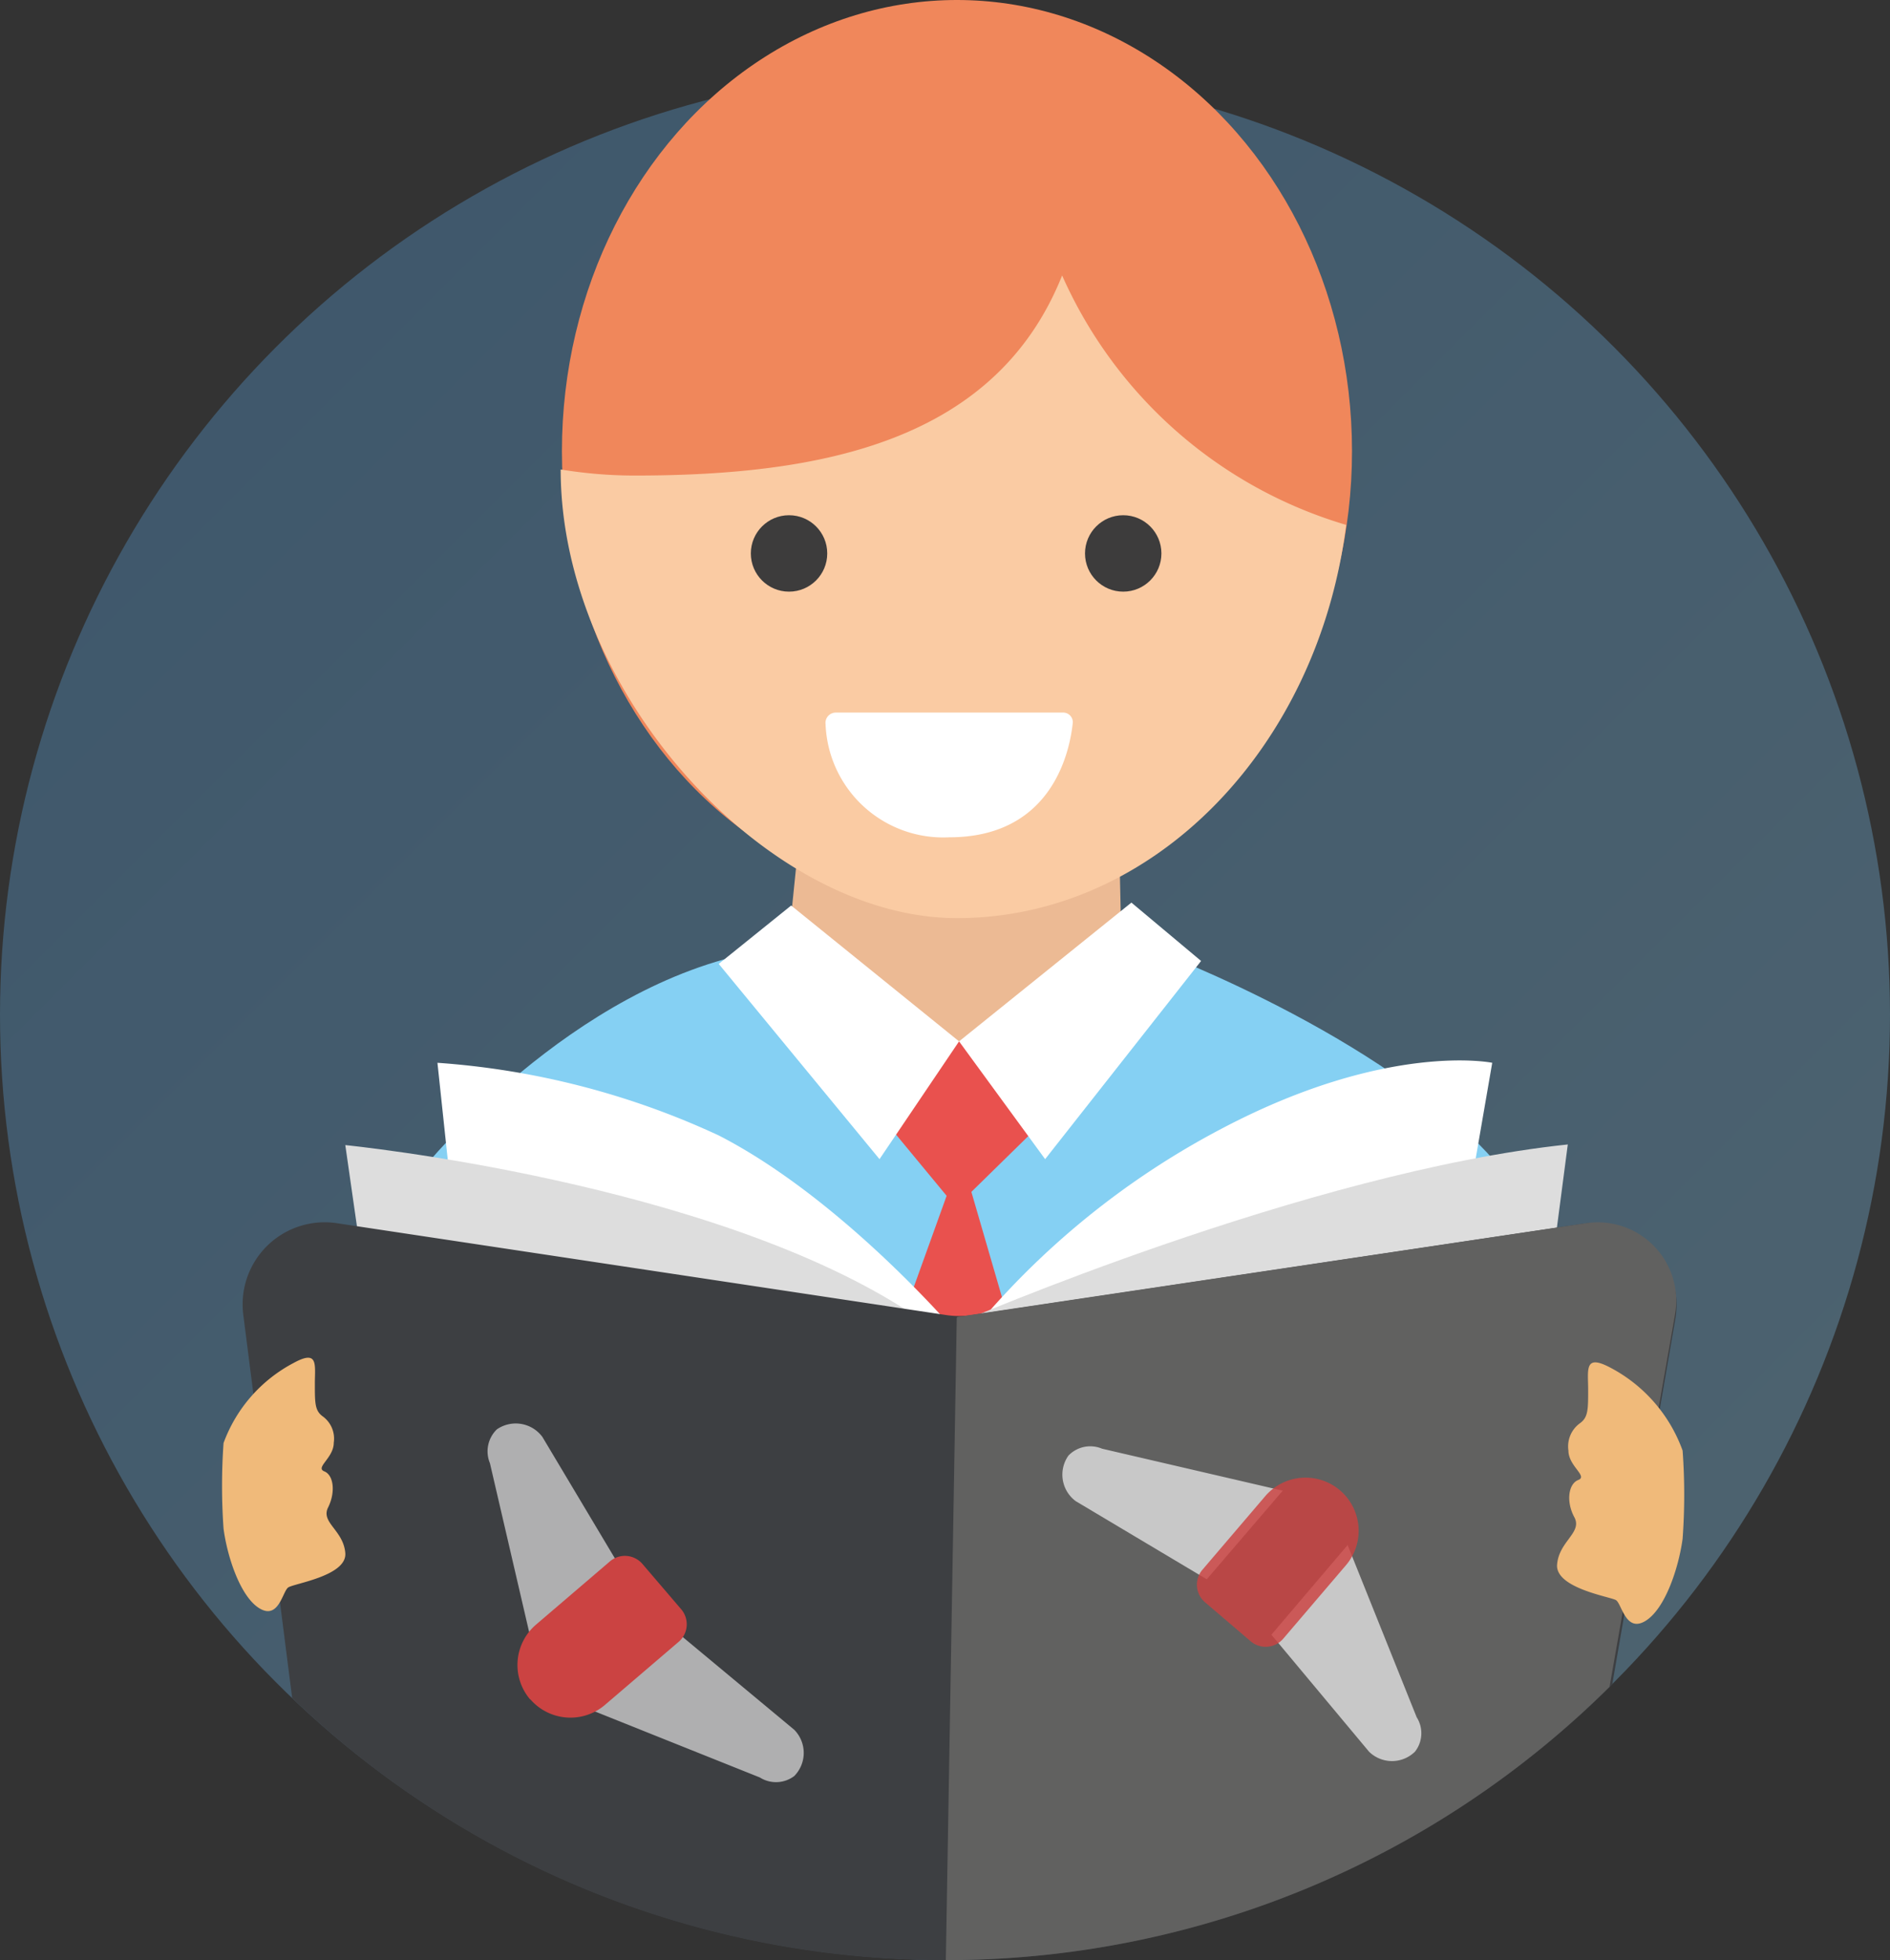 <svg xmlns="http://www.w3.org/2000/svg" xmlns:xlink="http://www.w3.org/1999/xlink" viewBox="0 0 90.04 93.36"><rect x="0" y="0" width="90.04" height="93.36" fill="#333333" stroke="none"/><defs><style>.cls-1{opacity:0.3;fill:url(#Безымянный_градиент_31);}.cls-2{fill:#f0875b;}.cls-3{fill:#85d0f3;}.cls-4{fill:#ecba94;}.cls-5{fill:#e9514e;}.cls-6{fill:#facba3;}.cls-7{fill:#fff;}.cls-11,.cls-14,.cls-8{fill:#ddd;}.cls-9{fill:#3d3f42;}.cls-10{fill:#616160;}.cls-11,.cls-13{opacity:0.83;}.cls-12{fill:#f0ba7a;}.cls-13,.cls-15{fill:#cb4342;}.cls-14{opacity:0.71;}.cls-16{fill:#3d3c3c;}</style><linearGradient id="Безымянный_градиент_31" x1="13.19" y1="16.5" x2="76.86" y2="80.17" gradientUnits="userSpaceOnUse"><stop offset="0.01" stop-color="#5caef0"/><stop offset="1" stop-color="#86cffb"/></linearGradient></defs><title>Ресурс 71</title><g id="Слой_2" data-name="Слой 2"><g id="Слой_1-2" data-name="Слой 1"><circle class="cls-1" cx="45.02" cy="48.33" r="45.02"/><ellipse class="cls-2" cx="45.59" cy="21.49" rx="18.82" ry="21.49"/><path class="cls-3" d="M45.55,49.8c5.16.07,9.57-4.49,9.57-4.49S66.84,49.7,71.79,56L71.18,65,41.33,81.22,20.18,55.63s7.06-8.74,16-10.32"/><polygon class="cls-4" points="37.99 40.68 37.36 46.88 45.73 56.98 54.2 47.45 53.45 46.25 53.34 41.11 37.99 40.68"/><polygon class="cls-5" points="45.54 57.49 41.53 52.64 45.08 49.6 47.04 49.6 50.02 53.1 45.54 57.49"/><polygon class="cls-5" points="45.78 55.06 49.79 68.86 46.24 77.48 44.28 77.48 41.29 67.53 45.78 55.06"/><path class="cls-6" d="M50.6,13.12C47.45,21,39.23,22.65,30.24,22.65a21.65,21.65,0,0,1-3.53-.29c0,10.62,9.84,21.37,18.88,21.37C55,43.73,62.81,35.57,64.13,25A21.45,21.45,0,0,1,50.6,13.12Z"/><polygon class="cls-7" points="53.9 42.99 57.22 45.77 49.79 55.21 45.69 49.6 53.9 42.99"/><polygon class="cls-7" points="37.69 43.13 45.69 49.6 41.9 55.21 34.24 45.91 37.69 43.13"/><path class="cls-7" d="M22.15,62.94,20.84,50.62a38.05,38.05,0,0,1,13.4,3.46c6,3.08,11.45,9.53,11.45,9.53h.46a38.72,38.72,0,0,1,12.14-9.9c7.85-4.11,12.8-3.09,12.8-3.09L68.38,66.31H22.8Z"/><path class="cls-8" d="M18.6,69.54l-2.15-15S34,56.28,43.53,62.63s2.16.37,2.16.37,16.62-7.19,29-8.49L72.77,69.17Z"/><path class="cls-9" d="M45,93.36A44.89,44.89,0,0,0,76.81,80.22l3-17.38a3.91,3.91,0,0,0-4.42-4.55L46.27,62.64a4.1,4.1,0,0,1-1.16,0L16.05,58.26a3.91,3.91,0,0,0-4.46,4.36l2.33,18.26A44.85,44.85,0,0,0,45,93.36Z"/><path class="cls-10" d="M76.68,80.34,79.8,62.61a3.74,3.74,0,0,0-4.24-4.35L45.64,62.72a.06.06,0,0,0-.06.06l-.52,30.58A44.85,44.85,0,0,0,76.68,80.34Z"/><path class="cls-11" d="M64.2,73.59l3.29,8.2a1.42,1.42,0,0,1-.08,1.64h0a1.56,1.56,0,0,1-2.19,0l-4.65-5.57Z"/><path class="cls-12" d="M80.16,69.09a29.05,29.05,0,0,1,0,4.2c-.19,1.4-.84,3.36-1.78,3.92s-1.12-.84-1.4-1-2.89-.57-2.8-1.69S75.4,73,75,72.26s-.28-1.59.19-1.77-.47-.66-.47-1.4a1.36,1.36,0,0,1,.56-1.31c.38-.28.38-.65.38-1.59s-.19-1.69,1-1.08A7.24,7.24,0,0,1,80.16,69.09Z"/><path class="cls-12" d="M10.65,68.73a28.94,28.94,0,0,0,0,4.08c.18,1.36.81,3.26,1.72,3.8s1.09-.81,1.36-1,2.81-.55,2.72-1.64-1.18-1.45-.82-2.17.27-1.54-.18-1.72.45-.64.45-1.36a1.31,1.31,0,0,0-.54-1.27c-.36-.27-.36-.63-.36-1.54s.18-1.64-1-1A7.05,7.05,0,0,0,10.65,68.73Z"/><path class="cls-11" d="M61.11,71,52.5,69a1.44,1.44,0,0,0-1.6.33h0a1.57,1.57,0,0,0,.35,2.17l6.24,3.72Z"/><path class="cls-13" d="M61.17,70h0A2.53,2.53,0,0,1,63.7,72.5v4.63a1.1,1.1,0,0,1-1.1,1.1H59.74a1.1,1.1,0,0,1-1.1-1.1V72.5A2.53,2.53,0,0,1,61.17,70Z" transform="translate(62.77 -21.97) rotate(40.49)"/><path class="cls-14" d="M25.34,78.3l-2-8.61a1.46,1.46,0,0,1,.33-1.61h0a1.58,1.58,0,0,1,2.17.36l3.72,6.23Z"/><path class="cls-14" d="M28,81.38l8.2,3.28a1.44,1.44,0,0,0,1.64-.07h0a1.57,1.57,0,0,0,0-2.2l-5.58-4.64Z"/><path class="cls-15" d="M28.41,74.12h0a2.53,2.53,0,0,1,2.53,2.53v4.63a1.1,1.1,0,0,1-1.1,1.1H27a1.1,1.1,0,0,1-1.1-1.1V76.66a2.53,2.53,0,0,1,2.53-2.53Z" transform="translate(-12.59 150.72) rotate(-130.55)"/><path class="cls-7" d="M39.81,33.94H50.62a.46.46,0,0,1,.48.55C50.93,36,50,39.88,45.22,39.88a5.61,5.61,0,0,1-5.89-5.39A.49.49,0,0,1,39.81,33.94Z"/><circle class="cls-16" cx="37.59" cy="26.36" r="1.82"/><circle class="cls-16" cx="53.51" cy="26.36" r="1.82"/></g></g></svg>